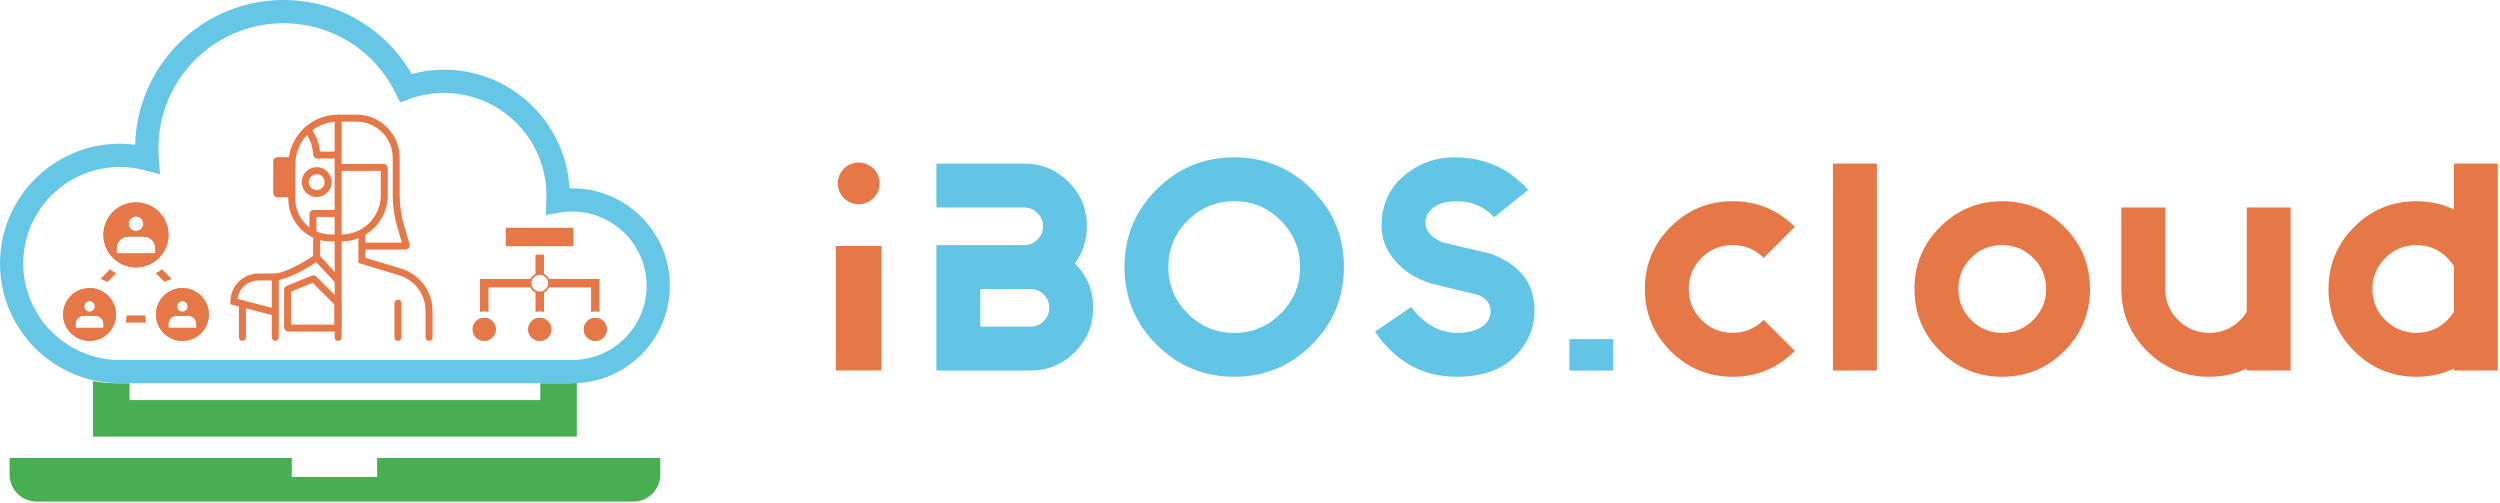 <?xml version="1.0" encoding="UTF-8"?>
<svg width="1044px" height="210px" viewBox="0 0 1044 210" version="1.1" xmlns="http://www.w3.org/2000/svg" xmlns:xlink="http://www.w3.org/1999/xlink">
    <title>logo-ibos-hor</title>
    <g id="Page-1" stroke="none" stroke-width="1" fill="none" fill-rule="evenodd">
        <g id="logo-ibos-hor" fill-rule="nonzero">
            <path d="M427.699,68.321 L428.192,68.325 C435.24,68.438 441.254,70.985 446.235,75.966 C451.332,81.063 453.88,87.242 453.88,94.503 C453.88,100.367 452.204,105.534 448.853,110.002 C453.95,115.099 456.498,121.278 456.498,128.539 C456.498,135.8 453.95,141.978 448.853,147.075 C443.757,152.172 437.578,154.72 430.317,154.72 L430.317,154.72 L391.044,154.72 L391.043,102.357 L427.699,102.357 C429.755,102.357 431.527,101.664 433.016,100.278 L433.249,100.053 C434.785,98.517 435.553,96.667 435.553,94.503 C435.553,92.338 434.785,90.488 433.249,88.952 C431.713,87.416 429.863,86.648 427.699,86.648 L427.699,86.648 L391.043,86.648 L391.044,68.321 L427.699,68.321 Z M430.317,120.684 L409.372,120.684 L409.372,136.393 L430.317,136.393 C432.481,136.393 434.331,135.625 435.867,134.089 C437.403,132.553 438.171,130.703 438.171,128.539 C438.171,126.374 437.403,124.524 435.867,122.988 C434.331,121.452 432.481,120.684 430.317,120.684 L430.317,120.684 Z M515.459,157.338 C528.096,157.338 538.883,152.87 547.819,143.933 C556.756,134.997 561.224,124.175 561.224,111.468 C561.224,98.831 556.756,88.044 547.819,79.108 C538.883,70.171 528.096,65.703 515.459,65.703 C502.752,65.703 491.93,70.171 482.994,79.108 C474.057,88.044 469.589,98.831 469.589,111.468 C469.589,124.175 474.057,134.997 482.994,143.933 C491.93,152.87 502.752,157.338 515.459,157.338 Z M515.459,139.011 C507.849,139.011 501.356,136.323 495.98,130.947 C490.604,125.571 487.916,119.078 487.916,111.468 C487.916,103.928 490.604,97.47 495.98,92.094 C501.356,86.718 507.849,84.03 515.459,84.03 C522.999,84.03 529.457,86.718 534.833,92.094 C540.209,97.47 542.897,103.928 542.897,111.468 C542.897,119.078 540.209,125.571 534.833,130.947 C529.457,136.323 522.999,139.011 515.459,139.011 Z M608.351,157.338 C618.823,157.338 626.852,154.563 632.438,149.012 C638.023,143.462 640.816,136.986 640.816,129.586 C640.816,118.415 634.777,110.561 622.698,106.022 L622.698,106.022 L602.382,101.205 C597.634,99.18 595.26,96.423 595.26,92.932 C595.26,90.488 596.395,88.394 598.664,86.648 C600.933,84.903 604.162,84.03 608.351,84.03 C614.634,84.03 619.836,86.264 623.955,90.732 L623.955,90.732 L638.198,79.317 C630.099,70.241 619.836,65.703 607.408,65.703 C599.31,65.703 592.206,68.321 586.097,73.557 C579.988,78.794 576.933,85.775 576.933,94.503 C576.933,99.739 578.818,104.539 582.588,108.902 C586.358,113.266 591.35,116.425 597.564,118.38 L597.564,118.38 L617.776,123.302 C620.709,124.699 622.279,126.793 622.489,129.586 C622.489,132.728 621.162,135.084 618.509,136.655 C615.856,138.226 612.47,139.011 608.351,139.011 C601.23,139.011 594.876,135.416 589.291,128.224 L589.291,128.224 L574.21,138.487 C582.728,151.055 594.108,157.338 608.351,157.338 Z M673.7,154.72 L673.7,141.629 L655.373,141.629 L655.373,154.72 L673.7,154.72 Z" id="BOS." fill="#62C5E5"></path>
            <path d="M723.549,157.338 C733.673,157.338 742.33,153.743 749.522,146.551 L749.522,146.551 L736.536,133.565 C732.905,137.196 728.576,139.011 723.549,139.011 C718.453,139.011 714.124,137.213 710.563,133.618 C707.003,130.022 705.222,125.711 705.222,120.684 C705.222,115.587 707.003,111.259 710.563,107.698 C714.124,104.137 718.453,102.357 723.549,102.357 C728.576,102.357 732.905,104.137 736.536,107.698 L736.536,107.698 L749.522,94.712 C742.33,87.591 733.673,84.03 723.549,84.03 C713.426,84.03 704.786,87.608 697.63,94.764 C690.474,101.921 686.895,110.561 686.895,120.684 C686.895,130.808 690.474,139.447 697.63,146.604 C704.786,153.76 713.426,157.338 723.549,157.338 Z M783.767,154.72 L783.767,68.321 L765.44,68.321 L765.44,154.72 L783.767,154.72 Z M836.13,157.338 C846.253,157.338 854.893,153.76 862.05,146.604 C869.206,139.447 872.784,130.808 872.784,120.684 C872.784,110.561 869.206,101.921 862.05,94.764 C854.893,87.608 846.253,84.03 836.13,84.03 C826.006,84.03 817.367,87.608 810.21,94.764 C803.054,101.921 799.476,110.561 799.476,120.684 C799.476,130.808 803.054,139.447 810.21,146.604 C817.367,153.76 826.006,157.338 836.13,157.338 Z M836.13,139.011 C831.033,139.011 826.705,137.213 823.144,133.618 C819.583,130.022 817.803,125.711 817.803,120.684 C817.803,115.587 819.583,111.259 823.144,107.698 C826.705,104.137 831.033,102.357 836.13,102.357 C841.157,102.357 845.468,104.137 849.064,107.698 C852.659,111.259 854.457,115.587 854.457,120.684 C854.457,125.711 852.659,130.022 849.064,133.618 C845.468,137.213 841.157,139.011 836.13,139.011 Z M922.529,157.338 C928.254,157.338 933.49,156.186 938.238,153.882 L938.238,153.882 L938.238,154.72 L956.565,154.72 L956.565,86.648 L938.238,86.648 L938.238,130.214 C937.47,131.471 936.562,132.623 935.515,133.67 C931.954,137.231 927.626,139.011 922.529,139.011 C917.502,139.011 913.191,137.231 909.595,133.67 C906,130.109 904.202,125.781 904.202,120.684 L904.202,120.684 L904.202,86.648 L885.875,86.648 L885.875,120.684 C885.875,130.808 889.453,139.447 896.609,146.604 C903.765,153.76 912.405,157.338 922.529,157.338 Z M1009.033,157.338 C1014.758,157.338 1019.994,156.186 1024.741,153.882 L1024.741,154.72 L1043.069,154.72 L1043.069,68.321 L1024.741,68.321 L1024.741,87.486 C1019.994,85.182 1014.758,84.03 1009.033,84.03 C998.909,84.03 990.269,87.608 983.113,94.764 C975.957,101.921 972.378,110.561 972.378,120.684 C972.378,130.808 975.957,139.447 983.113,146.604 C990.269,153.76 998.909,157.338 1009.033,157.338 Z M1009.033,139.011 C1004.006,139.011 999.695,137.231 996.099,133.67 C992.503,130.109 990.706,125.781 990.706,120.684 C990.706,115.657 992.503,111.346 996.099,107.75 C999.695,104.155 1004.006,102.357 1009.033,102.357 C1014.129,102.357 1018.458,104.137 1022.019,107.698 C1023.066,108.815 1023.973,109.967 1024.741,111.154 L1024.741,130.214 C1023.973,131.471 1023.066,132.623 1022.019,133.67 C1018.458,137.231 1014.129,139.011 1009.033,139.011 Z" id="cloud" fill="#E67847"></path>
            <path d="M367.319,76.579 L367.319,76.579 C367.319,81.38 363.42,85.279 358.615,85.279 L358.561,85.279 C353.756,85.279 349.86,81.38 349.86,76.579 C349.86,71.77 353.756,67.88 358.561,67.88 L358.615,67.88 C363.42,67.88 367.319,71.77 367.319,76.579" id="Fill-1250" fill="#E67847"></path>
            <polygon id="Fill-1251" fill="#E67847" points="349.04 154.71 368.134 154.71 368.134 102.71 349.04 102.71"></polygon>
            <path d="M275.738,191.239 L275.738,198.17 C275.738,204.409 270.677,209.46 264.438,209.46 L15.279,209.46 C9.04,209.46 3.993,204.409 3.993,198.17 L3.993,191.239 L121.842,191.239 L121.842,199.17 L157.487,199.17 L157.487,191.239 L275.738,191.239" id="Fill-674" fill="#47AE51"></path>
            <path d="M240.882,159.88 L240.882,182.32 L38.849,182.32 L38.849,159.14 C41.926,159.739 45.101,160.04 48.36,160.04 L54.1,160.04 L54.1,167.07 L225.631,167.07 L225.631,160.04 L237.361,160.04 C238.553,160.04 239.718,159.989 240.882,159.88" id="Fill-675" fill="#47AE51"></path>
            <path d="M242.546,150.13 C241.395,150.27 240.217,150.34 239.024,150.34 L50.023,150.34 C46.751,150.34 43.562,149.95 40.512,149.19 C22.863,144.92 9.705,128.989 9.705,110.029 C9.705,91.079 22.863,75.15 40.512,70.88 C43.562,70.119 46.751,69.73 50.023,69.73 C53.476,69.73 56.914,70.17 60.242,71.05 L66.827,72.77 L66.314,65.989 C66.259,65.139 66.217,64.32 66.189,63.49 C66.175,62.96 66.162,62.44 66.162,61.909 C66.162,33.13 89.579,9.71 118.348,9.71 C138.382,9.71 156.323,20.88 165.182,38.869 L167.095,42.73 L171.158,41.29 C175.761,39.659 180.585,38.82 185.493,38.82 C202.602,38.82 217.382,48.929 224.189,63.49 C226.754,68.969 228.182,75.08 228.182,81.509 C228.182,82.3 228.155,83.079 228.127,83.84 L227.933,89.779 L233.784,88.79 C235.544,88.5 237.305,88.349 239.024,88.349 C240.217,88.349 241.395,88.42 242.546,88.559 C257.991,90.3 270.025,103.45 270.025,119.34 C270.025,135.239 257.991,148.38 242.546,150.13 Z M242.546,78.809 C240.993,78.659 239.412,78.619 237.818,78.659 C237.527,73.36 236.446,68.26 234.685,63.49 C227.323,43.46 208.051,29.119 185.493,29.119 C180.89,29.119 176.343,29.719 171.92,30.89 C160.87,11.73 140.711,-1.42108547e-14 118.348,-1.42108547e-14 C84.712,-1.42108547e-14 57.261,26.98 56.47,60.44 C54.335,60.159 52.186,60.02 50.023,60.02 C22.447,60.02 0,82.46 0,110.029 C0,134.369 17.47,154.679 40.512,159.14 C43.59,159.739 46.765,160.04 50.023,160.04 L239.024,160.04 C240.217,160.04 241.381,159.989 242.546,159.88 C263.357,158.099 279.731,140.59 279.731,119.34 C279.731,98.099 263.315,80.579 242.546,78.809 L242.546,78.809 Z" id="Fill-676" fill="#66C6E5"></path>
            <polygon id="Fill-677" fill="#E67747" points="211.21 102.809 239.477 102.809 239.477 95.119 211.21 95.119"></polygon>
            <path d="M207.033,137.54 C207.033,140.2 204.872,142.36 202.204,142.36 C199.55,142.36 197.389,140.2 197.389,137.54 C197.389,134.88 199.55,132.73 202.204,132.73 C204.872,132.73 207.033,134.88 207.033,137.54" id="Fill-678" fill="#E67747"></path>
            <path d="M207.033,137.54 C207.033,140.2 204.872,142.36 202.204,142.36 C199.55,142.36 197.389,140.2 197.389,137.54 C197.389,134.88 199.55,132.73 202.204,132.73 C204.872,132.73 207.033,134.88 207.033,137.54" id="Fill-679" fill="#E67747"></path>
            <path d="M230.218,137.54 C230.218,140.2 228.07,142.36 225.402,142.36 C222.747,142.36 220.586,140.2 220.586,137.54 C220.586,134.88 222.747,132.73 225.402,132.73 C228.07,132.73 230.218,134.88 230.218,137.54" id="Fill-680" fill="#E67747"></path>
            <path d="M230.218,137.54 C230.218,140.2 228.07,142.36 225.402,142.36 C222.747,142.36 220.586,140.2 220.586,137.54 C220.586,134.88 222.747,132.73 225.402,132.73 C228.07,132.73 230.218,134.88 230.218,137.54" id="Fill-681" fill="#E67747"></path>
            <path d="M253.415,137.54 C253.415,140.2 251.267,142.36 248.6,142.36 C245.945,142.36 243.784,140.2 243.784,137.54 C243.784,134.88 245.945,132.73 248.6,132.73 C251.267,132.73 253.415,134.88 253.415,137.54" id="Fill-682" fill="#E67747"></path>
            <path d="M253.415,137.54 C253.415,140.2 251.267,142.36 248.6,142.36 C245.945,142.36 243.784,140.2 243.784,137.54 C243.784,134.88 245.945,132.73 248.6,132.73 C251.267,132.73 253.415,134.88 253.415,137.54" id="Fill-683" fill="#E67747"></path>
            <path d="M228.403,120.04 C228.097,120.55 227.683,120.96 227.176,121.27 C226.656,121.58 226.056,121.75 225.402,121.75 C224.762,121.75 224.148,121.58 223.628,121.259 C223.134,120.96 222.721,120.55 222.414,120.04 C222.107,119.52 221.934,118.92 221.934,118.27 C221.934,117.63 222.107,117.01 222.427,116.489 C222.721,116 223.134,115.59 223.628,115.29 C224.148,114.97 224.762,114.8 225.402,114.8 C226.056,114.8 226.656,114.97 227.176,115.279 C227.683,115.59 228.097,116 228.39,116.489 C228.71,117.01 228.884,117.63 228.884,118.27 C228.884,118.92 228.71,119.52 228.403,120.04 Z M229.284,116.489 C228.857,115.559 228.11,114.809 227.176,114.4 L227.176,106.36 L223.628,106.36 L223.628,114.409 C222.707,114.83 221.96,115.57 221.547,116.489 L200.43,116.489 L200.43,130.27 C201.004,130.139 201.591,130.059 202.204,130.059 C202.818,130.059 203.418,130.139 203.979,130.27 L203.979,120.04 L221.534,120.04 C221.947,120.98 222.694,121.72 223.628,122.15 L223.628,130.27 C224.188,130.139 224.788,130.059 225.402,130.059 C226.016,130.059 226.616,130.139 227.176,130.27 L227.176,122.15 C228.11,121.72 228.857,120.98 229.284,120.04 L246.825,120.04 L246.825,130.27 C247.399,130.139 247.986,130.059 248.6,130.059 C249.213,130.059 249.813,130.139 250.374,130.27 L250.374,116.489 L229.284,116.489 L229.284,116.489 Z" id="Fill-684" fill="#E67747"></path>
            <path d="M64.87,105.809 L48.688,105.809 L48.688,103.65 C48.688,100.969 50.864,98.79 53.546,98.79 L60.012,98.79 C62.694,98.79 64.87,100.969 64.87,103.65 L64.87,105.809 Z M56.779,90.36 C58.478,90.36 59.863,91.73 59.863,93.44 C59.863,95.139 58.478,96.509 56.779,96.509 C55.08,96.509 53.695,95.139 53.695,93.44 C53.695,91.73 55.08,90.36 56.779,90.36 Z M56.779,84.52 C50.923,84.52 45.931,88.21 44.024,93.409 C43.503,94.86 43.205,96.44 43.205,98.079 C43.205,99.71 43.503,101.29 44.024,102.739 C45.931,107.94 50.923,111.65 56.779,111.65 C64.274,111.65 70.353,105.57 70.353,98.079 C70.353,90.579 64.274,84.52 56.779,84.52 L56.779,84.52 Z" id="Fill-685" fill="#E67747"></path>
            <path d="M64.87,105.809 L48.688,105.809 L48.688,103.65 C48.688,100.969 50.864,98.79 53.546,98.79 L60.012,98.79 C62.694,98.79 64.87,100.969 64.87,103.65 L64.87,105.809 Z M56.779,90.36 C58.478,90.36 59.863,91.73 59.863,93.44 C59.863,95.139 58.478,96.509 56.779,96.509 C55.08,96.509 53.695,95.139 53.695,93.44 C53.695,91.73 55.08,90.36 56.779,90.36 Z M56.779,84.52 C50.923,84.52 45.931,88.21 44.024,93.409 C43.503,94.86 43.205,96.44 43.205,98.079 C43.205,99.71 43.503,101.29 44.024,102.739 C45.931,107.94 50.923,111.65 56.779,111.65 C64.274,111.65 70.353,105.57 70.353,98.079 C70.353,90.579 64.274,84.52 56.779,84.52 L56.779,84.52 Z" id="Fill-686" fill="#E67747"></path>
            <path d="M82.02,136.92 L70.309,136.92 L70.309,135.36 C70.309,133.4 71.888,131.84 73.825,131.84 L78.504,131.84 C80.441,131.84 82.02,133.4 82.02,135.36 L82.02,136.92 Z M76.164,125.73 C77.401,125.73 78.399,126.73 78.399,127.969 C78.399,129.199 77.401,130.199 76.164,130.199 C74.928,130.199 73.929,129.199 73.929,127.969 C73.929,126.73 74.928,125.73 76.164,125.73 Z M76.164,120.309 C70.07,120.309 65.138,125.239 65.138,131.33 C65.138,137.409 70.07,142.36 76.164,142.36 C82.259,142.36 87.191,137.409 87.191,131.33 C87.191,125.239 82.259,120.309 76.164,120.309 L76.164,120.309 Z" id="Fill-687" fill="#E67747"></path>
            <path d="M82.02,136.92 L70.309,136.92 L70.309,135.36 C70.309,133.4 71.888,131.84 73.825,131.84 L78.504,131.84 C80.441,131.84 82.02,133.4 82.02,135.36 L82.02,136.92 Z M76.164,125.73 C77.401,125.73 78.399,126.73 78.399,127.969 C78.399,129.199 77.401,130.199 76.164,130.199 C74.928,130.199 73.929,129.199 73.929,127.969 C73.929,126.73 74.928,125.73 76.164,125.73 Z M76.164,120.309 C70.07,120.309 65.138,125.239 65.138,131.33 C65.138,137.409 70.07,142.36 76.164,142.36 C82.259,142.36 87.191,137.409 87.191,131.33 C87.191,125.239 82.259,120.309 76.164,120.309 L76.164,120.309 Z" id="Fill-688" fill="#E67747"></path>
            <path d="M43.249,136.92 L31.538,136.92 L31.538,135.36 C31.538,133.4 33.117,131.84 35.054,131.84 L39.733,131.84 C41.685,131.84 43.249,133.4 43.249,135.36 L43.249,136.92 Z M37.394,125.73 C38.63,125.73 39.629,126.73 39.629,127.969 C39.629,129.199 38.63,130.199 37.394,130.199 C36.172,130.199 35.173,129.199 35.173,127.969 C35.173,126.73 36.172,125.73 37.394,125.73 Z M44.024,122.54 C42.191,121.139 39.882,120.309 37.394,120.309 C33.162,120.309 29.481,122.69 27.634,126.19 C26.829,127.73 26.367,129.49 26.367,131.33 C26.367,133.18 26.829,134.92 27.634,136.46 C29.481,139.96 33.162,142.36 37.394,142.36 C39.882,142.36 42.191,141.529 44.024,140.119 C46.691,138.13 48.42,134.92 48.42,131.33 C48.42,127.73 46.691,124.54 44.024,122.54 L44.024,122.54 Z" id="Fill-689" fill="#E67747"></path>
            <path d="M43.249,136.92 L31.538,136.92 L31.538,135.36 C31.538,133.4 33.117,131.84 35.054,131.84 L39.733,131.84 C41.685,131.84 43.249,133.4 43.249,135.36 L43.249,136.92 Z M37.394,125.73 C38.63,125.73 39.629,126.73 39.629,127.969 C39.629,129.199 38.63,130.199 37.394,130.199 C36.172,130.199 35.173,129.199 35.173,127.969 C35.173,126.73 36.172,125.73 37.394,125.73 Z M44.024,122.54 C42.191,121.139 39.882,120.309 37.394,120.309 C33.162,120.309 29.481,122.69 27.634,126.19 C26.829,127.73 26.367,129.49 26.367,131.33 C26.367,133.18 26.829,134.92 27.634,136.46 C29.481,139.96 33.162,142.36 37.394,142.36 C39.882,142.36 42.191,141.529 44.024,140.119 C46.691,138.13 48.42,134.92 48.42,131.33 C48.42,127.73 46.691,124.54 44.024,122.54 L44.024,122.54 Z" id="Fill-690" fill="#E67747"></path>
            <path d="M61.041,134.719 L52.517,134.719 C52.741,133.759 52.86,132.76 52.875,131.74 L60.683,131.74 C60.698,132.76 60.832,133.759 61.041,134.719" id="Fill-691" fill="#E67747"></path>
            <path d="M71.694,116.509 C70.651,116.82 69.668,117.239 68.729,117.739 L65.079,114.09 C65.988,113.619 66.852,113.06 67.656,112.45 L71.694,116.509" id="Fill-692" fill="#E67747"></path>
            <path d="M48.509,114.11 L44.859,117.76 C43.935,117.239 42.936,116.82 41.908,116.509 L45.931,112.48 C46.736,113.09 47.6,113.65 48.509,114.11" id="Fill-693" fill="#E67747"></path>
            <path d="M170.734,103.48 C170.393,103.93 169.848,104.21 169.274,104.21 L151.129,104.21 L151.129,101.3 L167.82,101.3 L166.026,95.2 C164.681,90.639 163.998,85.92 163.998,81.17 L163.998,65.909 C163.998,57.57 157.226,50.8 148.898,50.8 L141.217,50.8 C140.73,50.8 140.243,50.82 139.764,50.86 C136.283,51.14 133.078,52.42 130.44,54.409 C129.656,55.009 128.914,55.659 128.246,56.369 C125.187,59.579 123.305,63.929 123.305,68.699 L123.305,83.06 C123.305,87.9 125.63,92.21 129.227,94.93 C130.121,95.61 131.094,96.179 132.134,96.639 C133.979,97.469 136.029,97.93 138.179,97.93 L142.67,97.93 C145.468,97.92 148.113,97.199 150.417,95.95 L150.438,95.94 C155.547,93.14 159.02,87.719 159.02,81.5 L159.02,71.36 L141.166,71.36 L141.166,68.449 L160.11,68.449 C161.113,68.449 161.927,69.259 161.927,70.27 L161.927,81.5 C161.927,88.51 158.177,94.659 152.582,98.05 C151.659,98.61 150.686,99.09 149.675,99.49 C147.503,100.349 145.141,100.829 142.67,100.84 L138.179,100.84 C136.632,100.84 135.127,100.64 133.689,100.259 C132.686,100 131.712,99.65 130.782,99.22 C124.656,96.409 120.398,90.22 120.398,83.06 L120.398,68.699 C120.398,67.659 120.478,66.65 120.623,65.639 C121.284,61.17 123.377,57.159 126.422,54.08 C127.098,53.39 127.832,52.75 128.609,52.159 C132.068,49.51 136.385,47.929 141.064,47.9 L141.217,47.889 L148.898,47.889 C158.831,47.889 166.905,55.969 166.905,65.909 L166.905,81.17 C166.905,85.64 167.552,90.08 168.809,94.38 L171.018,101.88 C171.178,102.43 171.076,103.02 170.734,103.48" id="Fill-694" fill="#E67747"></path>
            <path d="M117.026,79.5 L120.398,79.5 L120.398,68.55 L117.026,68.55 L117.026,79.5 Z M115.936,65.639 C114.933,65.639 114.119,66.46 114.119,67.46 L114.119,80.59 C114.119,81.59 114.933,82.409 115.936,82.409 L123.305,82.409 L123.305,65.639 L115.936,65.639 L115.936,65.639 Z" id="Fill-695" fill="#E67747"></path>
            <path d="M132.235,79.369 C130.404,79.369 128.914,77.88 128.914,76.05 C128.914,74.219 130.404,72.73 132.235,72.73 C134.067,72.73 135.556,74.219 135.556,76.05 C135.556,77.88 134.067,79.369 132.235,79.369 Z M132.235,69.82 C128.798,69.82 126.008,72.61 126.008,76.05 C126.008,79.489 128.798,82.279 132.235,82.279 C135.672,82.279 138.463,79.489 138.463,76.05 C138.463,72.61 135.672,69.82 132.235,69.82 L132.235,69.82 Z" id="Fill-696" fill="#E67747"></path>
            <path d="M141.268,63.3 L141.268,66.21 L132.591,66.21 C131.61,66.21 130.811,65.449 130.775,64.46 C130.746,63.54 130.469,59.86 128.246,56.369 C127.744,55.59 127.141,54.809 126.422,54.08 C127.098,53.39 127.832,52.75 128.609,52.159 C129.314,52.88 129.924,53.639 130.44,54.409 C132.729,57.75 133.412,61.3 133.609,63.3 L141.268,63.3" id="Fill-697" fill="#E67747"></path>
            <path d="M132.131,97.559 L129.225,97.559 L129.225,89.489 C129.225,88.489 130.04,87.679 131.041,87.679 L141.111,87.679 L141.111,90.579 L132.131,90.579 L132.131,97.559" id="Fill-698" fill="#E67747"></path>
            <path d="M141.215,142.36 C140.412,142.36 139.761,141.71 139.761,140.909 L139.761,49.349 C139.761,48.54 140.412,47.889 141.215,47.889 C142.017,47.889 142.668,48.54 142.668,49.349 L142.668,140.909 C142.668,141.71 142.017,142.36 141.215,142.36" id="Fill-699" fill="#E67747"></path>
            <path d="M179.157,142.36 C178.355,142.36 177.704,141.71 177.704,140.909 L177.704,129.849 C177.704,122.95 173.268,116.969 166.666,114.96 L149.675,109.8 L149.675,97.219 C149.675,96.409 150.326,95.759 151.129,95.759 C151.931,95.759 152.582,96.409 152.582,97.219 L152.582,107.65 L167.511,112.18 C175.346,114.56 180.611,121.659 180.611,129.849 L180.611,140.909 C180.611,141.71 179.96,142.36 179.157,142.36" id="Fill-700" fill="#E67747"></path>
            <path d="M166.181,142.36 C165.379,142.36 164.728,141.71 164.728,140.909 L164.728,126.579 C164.728,125.779 165.379,125.13 166.181,125.13 C166.984,125.13 167.635,125.779 167.635,126.579 L167.635,140.909 C167.635,141.71 166.984,142.36 166.181,142.36" id="Fill-701" fill="#E67747"></path>
            <path d="M139.655,135.56 L121.546,135.56 L121.546,121.79 L130.571,118.1 L139.655,127.18 L139.655,135.56 Z M142.031,125.449 L132.112,115.52 C131.589,115.009 130.818,114.849 130.135,115.13 L119.766,119.38 C119.075,119.67 118.639,120.32 118.639,121.059 L118.639,136.65 C118.639,137.65 119.453,138.46 120.456,138.46 L140.745,138.46 C141.747,138.46 142.561,137.65 142.561,136.65 L142.561,126.73 C142.561,126.25 142.372,125.79 142.031,125.449 L142.031,125.449 Z" id="Fill-702" fill="#E67747"></path>
            <path d="M114.535,131.829 L96.213,127.079 L96.213,125.96 C96.213,119.489 101.476,114.23 107.944,114.23 L115.424,114.23 C122.624,112.699 131.296,106.469 131.383,106.409 L132.422,105.65 L142.173,116.09 L140.049,118.07 L132.032,109.489 C129.378,111.29 122.242,115.8 115.864,117.099 L115.574,117.13 L107.944,117.13 C103.453,117.13 99.735,120.509 99.189,124.85 L115.264,129.01 L114.535,131.829" id="Fill-703" fill="#E67747"></path>
            <path d="M101.25,142.36 C100.447,142.36 99.796,141.71 99.796,140.909 L99.796,126.89 C99.796,126.08 100.447,125.429 101.25,125.429 C102.052,125.429 102.703,126.08 102.703,126.89 L102.703,140.909 C102.703,141.71 102.052,142.36 101.25,142.36" id="Fill-704" fill="#E67747"></path>
            <path d="M114.951,142.36 C114.148,142.36 113.498,141.71 113.498,140.909 L113.498,115.679 C113.498,114.88 114.148,114.23 114.951,114.23 C115.754,114.23 116.404,114.88 116.404,115.679 L116.404,140.909 C116.404,141.71 115.754,142.36 114.951,142.36" id="Fill-705" fill="#E67747"></path>
            <polygon id="Fill-706" fill="#E67747" points="130.782 108 133.689 108 133.689 98.26 130.782 98.26"></polygon>
        </g>
    </g>
</svg>